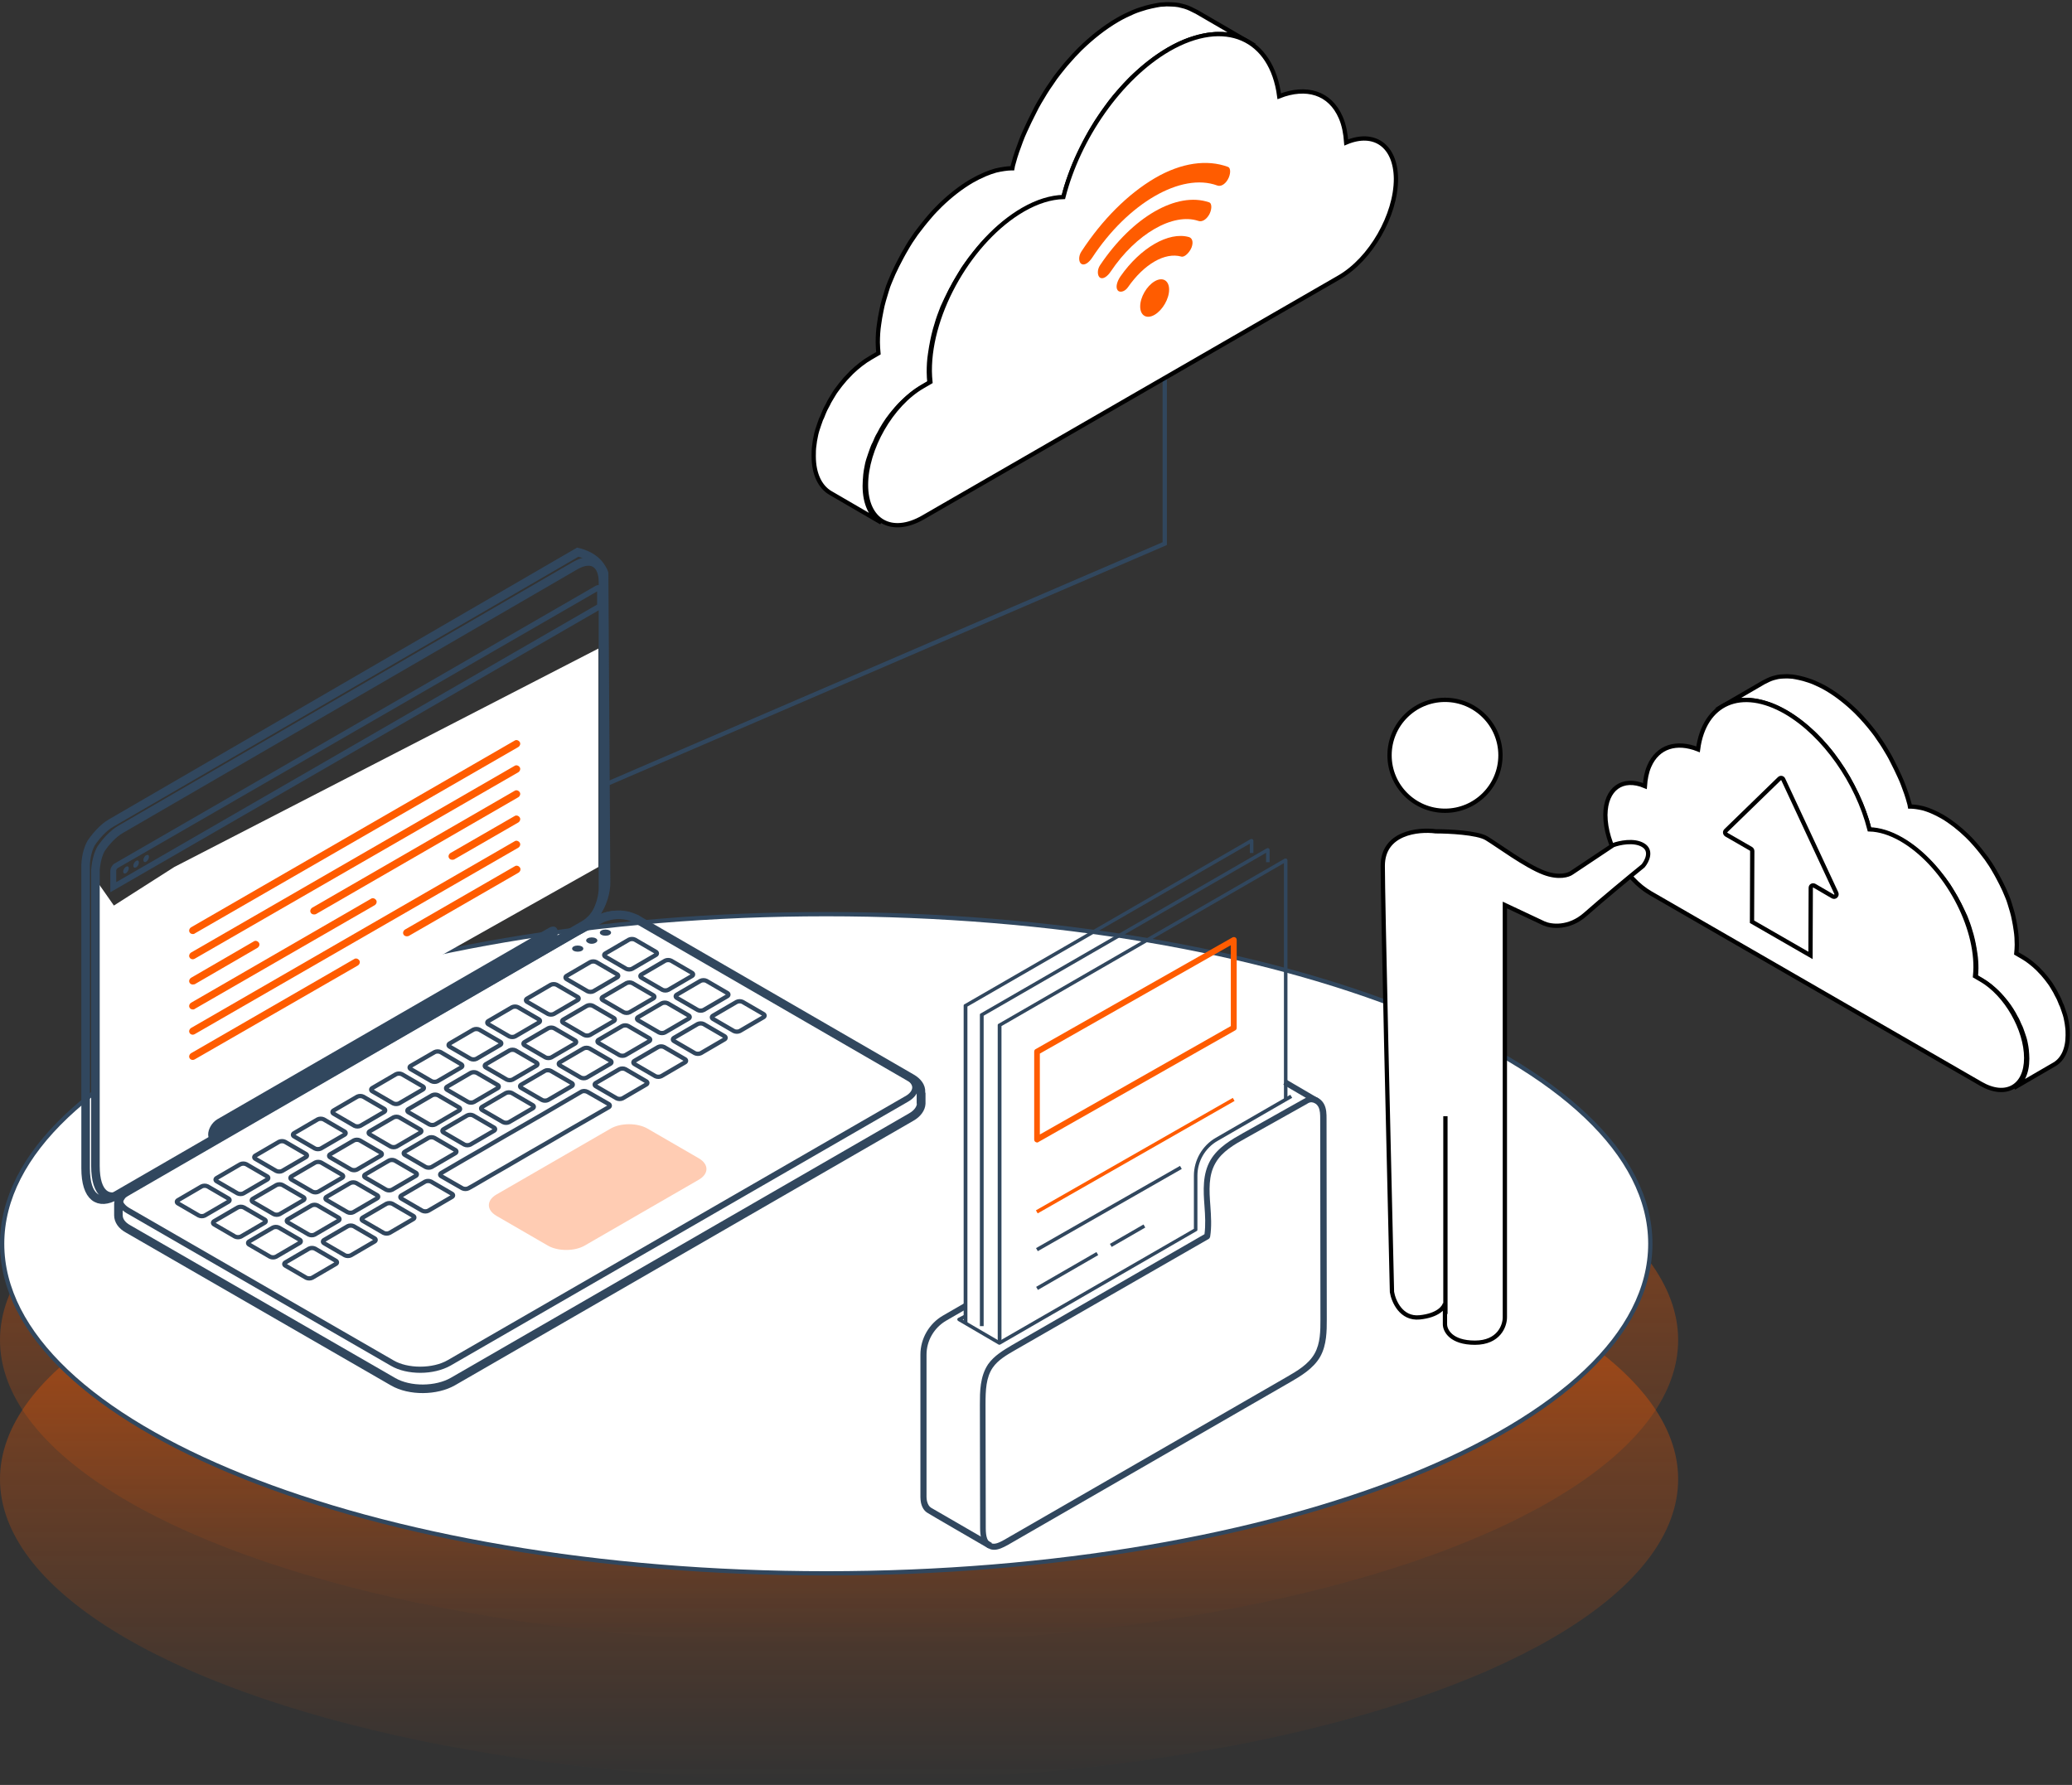 <svg width="484" height="417" viewBox="0 0 484 417" fill="none" xmlns="http://www.w3.org/2000/svg">
<rect x="0" y="0" width="484" height="417" fill="#333333" stroke="none"/>
<ellipse cx="196" cy="313.068" rx="196" ry="71" fill="url(#paint0_linear_408_20848)" fill-opacity="0.5"/>
<ellipse cx="196" cy="345.568" rx="196" ry="70.5" fill="url(#paint1_linear_408_20848)" fill-opacity="0.5"/>
<path d="M385.5 290.568C385.5 301.088 380.193 311.159 370.489 320.372C360.784 329.586 346.713 337.907 329.285 344.905C294.432 358.901 246.248 367.568 193 367.568C139.752 367.568 91.568 358.901 56.715 344.905C39.287 337.907 25.216 329.586 15.511 320.372C5.807 311.159 0.5 301.088 0.5 290.568C0.5 280.049 5.807 269.977 15.511 260.764C25.216 251.551 39.287 243.23 56.715 236.232C91.568 222.236 139.752 213.568 193 213.568C246.248 213.568 294.432 222.236 329.285 236.232C346.713 243.23 360.784 251.551 370.489 260.764C380.193 269.977 385.5 280.049 385.5 290.568Z" fill="white" stroke="#31475E"/>
<path d="M22.401 268.593V205.552L26.604 211.556L40.713 202.55L139.777 151.517V202.55L22.401 268.593Z" fill="white"/>
<path d="M134.954 129L25.961 192.274C24.127 193.322 22.424 195.287 21.31 196.924C20.721 197.972 20.131 199.61 20 201.968V272.905C20 279.848 23.078 281.617 27.074 279.324L136.46 216.05C139.604 214.216 141.569 209.762 141.569 206.16L141.111 133.913C140.98 133.454 140.718 133.061 140.456 132.603C138.884 130.048 136.067 129.262 134.954 129Z" stroke="#31475E" stroke-width="2" stroke-miterlimit="10"/>
<path d="M215.125 257.709V255.089C215.19 253.91 214.404 252.731 212.898 251.88L149.624 215.265C149.231 215.003 148.838 214.806 148.51 214.61C147.855 214.348 147.2 214.086 146.676 213.955C144.187 213.365 142.026 213.955 140.716 214.479L134.428 217.754L30.02 278.015C28.513 278.866 27.727 280.045 27.662 281.224V283.91C27.662 285.089 28.382 286.268 29.954 287.119L91.852 322.817C95.717 325.044 101.939 324.979 105.804 322.752L212.832 260.984C214.339 260.133 215.125 258.954 215.19 257.84V257.709C215.125 257.775 215.125 257.775 215.125 257.709Z" stroke="#31475E" stroke-width="2" stroke-miterlimit="10"/>
<path d="M134.365 132.144L28.123 193.78C26.355 194.828 24.717 196.662 23.604 198.3C23.014 199.348 22.49 200.92 22.294 203.212V272.381C22.294 279.128 25.306 280.896 29.171 278.669L135.872 216.967C138.95 215.199 140.85 210.876 140.85 207.339V136.008C140.85 131.62 138.23 129.917 134.365 132.144Z" stroke="#31475E" stroke-width="2" stroke-miterlimit="10"/>
<path d="M25.77 208.448V203.47C25.77 202.815 26.229 202.029 26.819 201.701L139.152 136.855C139.938 136.397 140.855 136.921 140.855 137.838V142.03L140.462 142.226L25.77 208.448ZM139.48 138.165L27.474 202.815C27.277 202.946 27.146 203.208 27.146 203.404V206.09L139.48 141.244V138.165Z" fill="#31475E"/>
<path d="M28.775 203.603C28.775 203.21 29.102 202.686 29.43 202.49C29.823 202.293 30.085 202.424 30.085 202.883C30.085 203.276 29.757 203.8 29.43 203.996C29.102 204.193 28.775 204.062 28.775 203.603Z" fill="#31475E"/>
<path d="M31.137 202.23C31.137 201.837 31.464 201.313 31.792 201.117C32.185 200.92 32.447 201.051 32.447 201.51C32.447 201.903 32.185 202.427 31.792 202.623C31.464 202.82 31.137 202.689 31.137 202.23Z" fill="#31475E"/>
<path d="M33.489 200.92C33.489 200.527 33.751 200.003 34.144 199.806C34.537 199.61 34.799 199.741 34.799 200.199C34.799 200.592 34.471 201.116 34.144 201.313C33.751 201.509 33.489 201.313 33.489 200.92Z" fill="#31475E"/>
<path d="M143.985 214.152C144.575 214.152 145.164 214.217 145.688 214.348C146.278 214.545 146.867 214.741 147.326 214.938C147.653 215.069 147.981 215.265 148.308 215.462L149.029 215.92H149.094L211.517 252.077C212.499 252.666 213.089 253.387 213.089 254.042C213.089 254.762 212.499 255.548 211.386 256.138L104.554 317.774C102.851 318.757 100.558 319.281 98.135 319.281C95.777 319.281 93.55 318.757 91.978 317.84L30.211 282.207C29.228 281.618 28.639 280.897 28.639 280.177C28.639 279.456 29.228 278.67 30.342 278.081L134.488 217.951L140.645 214.741C141.431 214.545 142.61 214.152 143.985 214.152ZM143.985 212.776C142.413 212.776 141.038 213.169 140.121 213.562L133.833 216.837L29.687 276.967C26.608 278.736 26.543 281.683 29.621 283.452L91.323 319.084C93.222 320.198 95.711 320.722 98.2 320.722C100.755 320.722 103.309 320.132 105.274 319.019L212.106 257.382C215.185 255.614 215.316 252.732 212.237 250.963L149.094 214.414C148.701 214.152 148.308 213.955 147.981 213.759C147.326 213.497 146.736 213.235 146.147 213.104C145.361 212.842 144.64 212.776 143.985 212.776Z" fill="#31475E"/>
<path d="M134.032 222.142C133.508 221.88 133.508 221.356 134.032 221.094C134.556 220.832 135.342 220.832 135.866 221.094C136.39 221.356 136.39 221.88 135.866 222.142C135.342 222.404 134.556 222.404 134.032 222.142Z" fill="#31475E"/>
<path d="M137.311 220.244C136.787 219.982 136.787 219.458 137.311 219.196C137.835 218.934 138.621 218.934 139.145 219.196C139.669 219.458 139.669 219.982 139.145 220.244C138.621 220.571 137.77 220.571 137.311 220.244Z" fill="#31475E"/>
<path d="M140.513 218.409C139.989 218.147 139.989 217.623 140.513 217.361C141.037 217.099 141.823 217.099 142.347 217.361C142.871 217.623 142.871 218.147 142.347 218.409C141.888 218.671 141.037 218.671 140.513 218.409Z" fill="#31475E"/>
<path d="M53.333 279.979C53.726 280.175 53.726 280.568 53.333 280.765L47.831 283.974C47.438 284.171 46.848 284.171 46.455 283.974L41.608 281.158C41.215 280.961 41.215 280.568 41.608 280.372L47.11 277.162C47.503 276.966 48.093 276.966 48.486 277.162L53.333 279.979ZM57.525 271.987C57.132 271.791 56.542 271.791 56.149 271.987L50.647 275.197C50.254 275.394 50.254 275.787 50.647 275.983L55.494 278.8C55.887 278.996 56.477 278.996 56.87 278.8L62.372 275.59C62.765 275.394 62.765 275.001 62.372 274.804L57.525 271.987ZM66.564 266.747C66.171 266.551 65.582 266.551 65.189 266.747L59.686 269.957C59.293 270.153 59.293 270.546 59.686 270.743L64.534 273.559C64.927 273.756 65.516 273.756 65.909 273.559L71.411 270.35C71.804 270.153 71.804 269.76 71.411 269.564L66.564 266.747ZM75.603 261.507C75.21 261.311 74.621 261.311 74.228 261.507L68.725 264.717C68.332 264.913 68.332 265.306 68.725 265.503L73.573 268.319C73.966 268.516 74.555 268.516 74.948 268.319L80.45 265.11C80.843 264.913 80.843 264.52 80.45 264.324L75.603 261.507ZM84.839 256.202C84.446 256.005 83.856 256.005 83.463 256.202L77.961 259.411C77.568 259.608 77.568 260.001 77.961 260.197L82.808 263.014C83.201 263.21 83.791 263.21 84.184 263.014L89.686 259.804C90.079 259.608 90.079 259.215 89.686 259.018L84.839 256.202ZM93.878 250.962C93.485 250.765 92.895 250.765 92.502 250.962L87 254.171C86.607 254.368 86.607 254.761 87 254.957L91.847 257.774C92.24 257.97 92.83 257.97 93.223 257.774L98.725 254.564C99.118 254.368 99.118 253.975 98.725 253.778L93.878 250.962ZM102.917 245.787C102.524 245.591 101.934 245.591 101.541 245.787L95.974 248.997C95.581 249.193 95.581 249.586 95.974 249.783L100.821 252.599C101.214 252.796 101.803 252.796 102.196 252.599L107.698 249.39C108.091 249.193 108.091 248.8 107.698 248.604L102.917 245.787ZM111.956 240.547C111.563 240.351 110.973 240.351 110.58 240.547L105.078 243.757C104.685 243.953 104.685 244.346 105.078 244.543L109.925 247.359C110.318 247.556 110.908 247.556 111.301 247.359L116.803 244.15C117.196 243.953 117.196 243.56 116.803 243.364L111.956 240.547ZM120.995 235.307C120.602 235.111 120.013 235.111 119.62 235.307L114.118 238.517C113.725 238.713 113.725 239.106 114.118 239.303L118.965 242.119C119.358 242.316 119.947 242.316 120.34 242.119L125.842 238.91C126.235 238.713 126.235 238.32 125.842 238.124L120.995 235.307ZM130.034 230.067C129.641 229.87 129.052 229.87 128.659 230.067L123.157 233.277C122.764 233.473 122.764 233.866 123.157 234.063L128.004 236.879C128.397 237.076 128.986 237.076 129.379 236.879L134.881 233.67C135.274 233.473 135.274 233.08 134.881 232.884L130.034 230.067ZM139.27 224.761C138.877 224.565 138.287 224.565 137.894 224.761L132.392 227.971C131.999 228.168 131.999 228.56 132.392 228.757L137.239 231.574C137.632 231.77 138.222 231.77 138.615 231.574L144.117 228.364C144.51 228.167 144.51 227.774 144.117 227.578L139.27 224.761ZM148.309 219.521C147.916 219.325 147.326 219.325 146.933 219.521L141.431 222.731C141.038 222.927 141.038 223.32 141.431 223.517L146.278 226.333C146.671 226.53 147.261 226.53 147.654 226.333L153.156 223.124C153.549 222.927 153.549 222.534 153.156 222.338L148.309 219.521ZM56.935 282.075C56.542 281.878 55.953 281.878 55.56 282.075L50.058 285.284C49.665 285.481 49.665 285.874 50.058 286.07L54.905 288.887C55.298 289.083 55.887 289.083 56.28 288.887L61.782 285.677C62.175 285.481 62.175 285.088 61.782 284.891L56.935 282.075ZM65.975 276.835C65.582 276.638 64.992 276.638 64.599 276.835L59.097 280.044C58.704 280.241 58.704 280.634 59.097 280.83L63.944 283.647C64.337 283.843 64.927 283.843 65.32 283.647L70.822 280.437C71.215 280.241 71.215 279.848 70.822 279.651L65.975 276.835ZM75.014 271.594C74.621 271.398 74.031 271.398 73.638 271.594L68.136 274.804C67.743 275.001 67.743 275.394 68.136 275.59L72.983 278.407C73.376 278.603 73.966 278.603 74.359 278.407L79.861 275.197C80.254 275.001 80.254 274.608 79.861 274.411L75.014 271.594ZM84.053 266.42C83.66 266.223 83.07 266.223 82.677 266.42L77.175 269.629C76.782 269.826 76.782 270.219 77.175 270.415L82.022 273.232C82.415 273.428 83.005 273.428 83.398 273.232L88.9 270.022C89.293 269.826 89.293 269.433 88.9 269.236L84.053 266.42ZM93.288 261.049C92.895 260.852 92.306 260.852 91.913 261.049L86.411 264.258C86.018 264.455 86.018 264.848 86.411 265.044L91.258 267.861C91.651 268.057 92.24 268.057 92.633 267.861L98.135 264.651C98.528 264.455 98.528 264.062 98.135 263.865L93.288 261.049ZM102.327 255.874C101.934 255.678 101.345 255.678 100.952 255.874L95.45 259.084C95.057 259.28 95.057 259.673 95.45 259.87L100.297 262.686C100.69 262.883 101.279 262.883 101.672 262.686L107.174 259.477C107.567 259.28 107.567 258.887 107.174 258.691L102.327 255.874ZM111.367 250.634C110.974 250.438 110.384 250.438 109.991 250.634L104.489 253.844C104.096 254.04 104.096 254.433 104.489 254.63L109.336 257.446C109.729 257.643 110.318 257.643 110.711 257.446L116.214 254.237C116.607 254.04 116.607 253.647 116.214 253.451L111.367 250.634ZM120.406 245.394C120.013 245.198 119.423 245.198 119.03 245.394L113.528 248.604C113.135 248.8 113.135 249.193 113.528 249.39L118.375 252.206C118.768 252.403 119.358 252.403 119.751 252.206L125.253 248.997C125.646 248.8 125.646 248.407 125.253 248.211L120.406 245.394ZM129.445 240.22C129.052 240.023 128.462 240.023 128.069 240.22L122.567 243.429C122.174 243.626 122.174 244.019 122.567 244.215L127.414 247.032C127.807 247.228 128.397 247.228 128.79 247.032L134.292 243.822C134.685 243.626 134.685 243.233 134.292 243.036L129.445 240.22ZM138.484 234.98C138.091 234.783 137.501 234.783 137.108 234.98L131.606 238.189C131.213 238.386 131.213 238.779 131.606 238.975L136.453 241.792C136.846 241.988 137.436 241.988 137.829 241.792L143.331 238.582C143.724 238.386 143.724 237.993 143.331 237.796L138.484 234.98ZM147.719 229.674C147.326 229.478 146.737 229.478 146.344 229.674L140.842 232.884C140.449 233.08 140.449 233.473 140.842 233.67L145.689 236.486C146.082 236.683 146.671 236.683 147.064 236.486L152.566 233.277C152.959 233.08 152.959 232.687 152.566 232.491L147.719 229.674ZM156.759 224.434C156.366 224.237 155.776 224.237 155.383 224.434L149.881 227.644C149.488 227.84 149.488 228.233 149.881 228.429L154.728 231.246C155.121 231.443 155.711 231.443 156.104 231.246L161.606 228.036C161.999 227.84 161.999 227.447 161.606 227.25L156.759 224.434ZM65.123 286.791C64.73 286.594 64.141 286.594 63.748 286.791L58.245 290C57.852 290.197 57.852 290.59 58.245 290.786L63.093 293.603C63.486 293.799 64.075 293.799 64.468 293.603L69.97 290.393C70.363 290.197 70.363 289.804 69.97 289.607L65.123 286.791ZM74.162 281.616C73.769 281.42 73.18 281.42 72.787 281.616L67.284 284.826C66.891 285.022 66.891 285.415 67.284 285.612L72.132 288.428C72.525 288.625 73.114 288.625 73.507 288.428L79.009 285.219C79.402 285.022 79.402 284.629 79.009 284.433L74.162 281.616ZM83.201 276.376C82.808 276.18 82.219 276.18 81.826 276.376L76.324 279.586C75.931 279.782 75.931 280.175 76.324 280.372L81.171 283.188C81.564 283.385 82.153 283.385 82.546 283.188L88.048 279.979C88.441 279.782 88.441 279.389 88.048 279.193L83.201 276.376ZM92.24 271.136C91.847 270.939 91.258 270.939 90.865 271.136L85.363 274.346C84.97 274.542 84.97 274.935 85.363 275.132L90.21 277.948C90.603 278.145 91.192 278.145 91.585 277.948L97.087 274.739C97.48 274.542 97.48 274.149 97.087 273.952L92.24 271.136ZM101.476 265.83C101.083 265.634 100.493 265.634 100.1 265.83L94.598 269.04C94.205 269.236 94.205 269.629 94.598 269.826L99.445 272.642C99.838 272.839 100.428 272.839 100.821 272.642L106.323 269.433C106.716 269.236 106.716 268.843 106.323 268.647L101.476 265.83ZM110.515 260.59C110.122 260.394 109.532 260.394 109.139 260.59L103.637 263.8C103.244 263.996 103.244 264.389 103.637 264.586L108.484 267.402C108.877 267.599 109.467 267.599 109.86 267.402L115.362 264.193C115.755 263.996 115.755 263.603 115.362 263.407L110.515 260.59ZM119.554 255.35C119.161 255.154 118.572 255.154 118.179 255.35L112.677 258.56C112.284 258.756 112.284 259.149 112.677 259.346L117.524 262.162C117.917 262.359 118.506 262.359 118.899 262.162L124.401 258.953C124.794 258.756 124.794 258.363 124.401 258.167L119.554 255.35ZM128.659 250.176C128.266 249.979 127.611 249.979 127.283 250.176L121.781 253.385C121.388 253.582 121.388 253.975 121.781 254.171L126.628 256.988C127.021 257.184 127.611 257.184 128.004 256.988L133.506 253.778C133.899 253.582 133.899 253.189 133.506 252.992L128.659 250.176ZM137.698 244.936C137.305 244.739 136.715 244.739 136.322 244.936L130.82 248.145C130.427 248.342 130.427 248.735 130.82 248.931L135.667 251.748C136.06 251.944 136.65 251.944 137.043 251.748L142.545 248.538C142.938 248.342 142.938 247.949 142.545 247.752L137.698 244.936ZM146.737 239.696C146.344 239.499 145.754 239.499 145.361 239.696L139.859 242.905C139.466 243.102 139.466 243.495 139.859 243.691L144.706 246.508C145.099 246.704 145.689 246.704 146.082 246.508L151.584 243.298C151.977 243.102 151.977 242.709 151.584 242.512L146.737 239.696ZM155.973 234.39C155.58 234.194 154.99 234.194 154.597 234.39L149.095 237.6C148.702 237.796 148.702 238.189 149.095 238.386L153.942 241.202C154.335 241.399 154.924 241.399 155.317 241.202L160.82 237.993C161.213 237.796 161.213 237.403 160.82 237.207L155.973 234.39ZM165.012 229.15C164.619 228.954 164.029 228.954 163.636 229.15L158.134 232.36C157.741 232.556 157.741 232.949 158.134 233.146L162.981 235.962C163.374 236.159 163.964 236.159 164.357 235.962L169.859 232.753C170.252 232.556 170.252 232.163 169.859 231.967L165.012 229.15ZM73.573 291.703C73.18 291.507 72.59 291.507 72.197 291.703L66.695 294.913C66.302 295.109 66.302 295.502 66.695 295.699L71.542 298.515C71.935 298.712 72.525 298.712 72.918 298.515L78.42 295.306C78.813 295.109 78.813 294.716 78.42 294.52L73.573 291.703ZM82.612 286.463C82.219 286.267 81.629 286.267 81.236 286.463L75.734 289.673C75.341 289.869 75.341 290.262 75.734 290.459L80.581 293.275C80.974 293.472 81.564 293.472 81.957 293.275L87.459 290.066C87.852 289.869 87.852 289.476 87.459 289.28L82.612 286.463ZM91.651 281.223C91.258 281.027 90.668 281.027 90.275 281.223L84.773 284.433C84.38 284.629 84.38 285.022 84.773 285.219L89.62 288.035C90.013 288.232 90.603 288.232 90.996 288.035L96.498 284.826C96.891 284.629 96.891 284.236 96.498 284.04L91.651 281.223ZM100.69 276.049C100.297 275.852 99.707 275.852 99.314 276.049L93.812 279.258C93.419 279.455 93.419 279.848 93.812 280.044L98.659 282.861C99.052 283.057 99.642 283.057 100.035 282.861L105.537 279.651C105.93 279.455 105.93 279.062 105.537 278.865L100.69 276.049ZM146.082 249.783C145.689 249.586 145.099 249.586 144.706 249.783L139.204 252.992C138.811 253.189 138.811 253.582 139.204 253.778L144.051 256.595C144.444 256.791 145.034 256.791 145.427 256.595L150.929 253.385C151.322 253.189 151.322 252.796 150.929 252.599L146.082 249.783ZM155.121 244.608C154.728 244.412 154.138 244.412 153.745 244.608L148.243 247.818C147.85 248.014 147.85 248.407 148.243 248.604L153.09 251.42C153.483 251.617 154.073 251.617 154.466 251.42L159.968 248.211C160.361 248.014 160.361 247.621 159.968 247.425L155.121 244.608ZM164.357 239.237C163.964 239.041 163.374 239.041 162.981 239.237L157.479 242.447C157.086 242.643 157.086 243.036 157.479 243.233L162.326 246.049C162.719 246.246 163.309 246.246 163.702 246.049L169.204 242.84C169.597 242.643 169.597 242.25 169.204 242.054L164.357 239.237ZM173.461 234.063C173.068 233.866 172.479 233.866 172.086 234.063L166.584 237.272C166.191 237.469 166.191 237.862 166.584 238.058L171.431 240.875C171.824 241.071 172.413 241.071 172.806 240.875L178.308 237.665C178.701 237.469 178.701 237.076 178.308 236.879L173.461 234.063ZM135.733 255.088L130.231 258.298L126.759 260.328L121.192 263.538L117.655 265.568L112.153 268.778L108.615 270.808L103.113 274.018C102.72 274.215 102.72 274.608 103.113 274.804L108.026 277.621C108.419 277.817 109.008 277.817 109.401 277.621L110.58 276.966L114.969 274.411L118.506 272.38L124.008 269.171L127.545 267.14L133.047 263.931L136.584 261.9L141.693 258.953L142.152 258.691C142.545 258.494 142.545 258.101 142.152 257.905L137.239 255.088C136.715 254.826 136.126 254.826 135.733 255.088Z" stroke="#31475E" stroke-miterlimit="10"/>
<path d="M128.209 221.424L50.722 266.161C49.543 266.816 48.626 266.357 48.626 265.047C48.626 263.737 49.543 262.23 50.722 261.51L128.209 216.773C129.388 216.118 130.305 216.511 130.305 217.886C130.305 219.196 129.388 220.768 128.209 221.424Z" fill="#31475E"/>
<path d="M136.595 290.986C134.237 292.362 130.307 292.362 127.949 290.986L115.962 284.043C113.604 282.667 113.604 280.44 115.962 279.065L142.621 263.672C144.979 262.297 148.909 262.297 151.267 263.672L163.253 270.615C165.611 271.991 165.611 274.218 163.253 275.593L136.595 290.986Z" fill="#FFCCB3"/>
<path d="M45.025 218.212C44.763 218.212 44.435 218.081 44.304 217.819C44.042 217.426 44.239 216.902 44.632 216.64L120.22 173.017C120.613 172.755 121.137 172.951 121.399 173.344C121.661 173.737 121.464 174.261 121.071 174.523L45.483 218.081C45.352 218.212 45.221 218.212 45.025 218.212Z" fill="#FF5C00"/>
<path d="M45.025 224.108C44.763 224.108 44.435 223.977 44.304 223.715C44.042 223.322 44.239 222.798 44.632 222.536L120.22 178.912C120.613 178.65 121.137 178.847 121.399 179.24C121.661 179.633 121.464 180.157 121.071 180.419L45.483 223.977C45.352 224.042 45.221 224.108 45.025 224.108Z" fill="#FF5C00"/>
<path d="M45.025 230.005C44.763 230.005 44.435 229.874 44.304 229.612C44.042 229.219 44.239 228.695 44.632 228.433L59.304 219.918C59.697 219.656 60.221 219.853 60.483 220.246C60.745 220.639 60.548 221.163 60.156 221.425L45.483 229.94C45.352 229.94 45.221 230.005 45.025 230.005Z" fill="#FF5C00"/>
<path d="M73.319 213.632C73.057 213.632 72.73 213.501 72.599 213.239C72.337 212.846 72.533 212.322 72.926 212.06L120.218 184.746C120.611 184.484 121.135 184.681 121.397 185.074C121.659 185.467 121.462 185.991 121.069 186.253L73.778 213.567C73.647 213.632 73.45 213.632 73.319 213.632Z" fill="#FF5C00"/>
<path d="M45.025 235.834C44.763 235.834 44.435 235.703 44.304 235.441C44.042 235.048 44.239 234.524 44.632 234.262L86.683 209.961C87.076 209.699 87.6 209.896 87.862 210.289C88.124 210.682 87.928 211.206 87.535 211.468L45.483 235.703C45.352 235.834 45.221 235.834 45.025 235.834Z" fill="#FF5C00"/>
<path d="M105.615 200.857C105.353 200.857 105.025 200.726 104.894 200.464C104.632 200.071 104.829 199.547 105.222 199.285L120.221 190.639C120.614 190.377 121.138 190.573 121.4 190.966C121.662 191.359 121.466 191.883 121.073 192.145L106.073 200.791C105.942 200.857 105.746 200.857 105.615 200.857Z" fill="#FF5C00"/>
<path d="M45.025 241.729C44.763 241.729 44.435 241.598 44.304 241.336C44.042 240.943 44.239 240.419 44.632 240.157L120.22 196.533C120.613 196.271 121.137 196.468 121.399 196.861C121.661 197.254 121.464 197.778 121.071 198.04L45.483 241.598C45.352 241.663 45.221 241.729 45.025 241.729Z" fill="#FF5C00"/>
<path d="M45.025 247.625C44.763 247.625 44.435 247.494 44.304 247.232C44.042 246.839 44.239 246.315 44.632 246.053L82.753 224.045C83.146 223.783 83.67 223.98 83.932 224.373C84.194 224.766 83.998 225.29 83.605 225.552L45.483 247.494C45.352 247.56 45.221 247.625 45.025 247.625Z" fill="#FF5C00"/>
<path d="M94.996 218.738C94.734 218.738 94.406 218.607 94.275 218.345C94.013 217.952 94.21 217.428 94.603 217.166L120.279 202.362C120.672 202.1 121.196 202.297 121.458 202.69C121.72 203.083 121.524 203.607 121.131 203.869L95.455 218.672C95.258 218.738 95.127 218.738 94.996 218.738Z" fill="#FF5C00"/>
<path d="M142.075 183L272.075 127V87" stroke="#31475E"/>
<path d="M279.605 2.821C279.531 2.821 279.53 2.746 279.456 2.746C279.009 2.523 278.562 2.299 278.115 2.076C277.668 1.852 277.221 1.703 276.775 1.554C276.328 1.406 275.806 1.331 275.285 1.182C274.764 1.108 274.242 1.033 273.721 1.033C273.125 1.033 272.603 0.959 272.008 1.033C271.337 1.033 270.741 1.108 270.071 1.257C269.326 1.406 268.581 1.554 267.762 1.778C266.794 2.076 265.751 2.374 264.708 2.821C263.516 3.342 262.25 3.938 260.984 4.683C257.93 6.47 255.025 8.779 252.269 11.461C251.301 12.429 250.333 13.472 249.439 14.515C248.694 15.334 248.024 16.228 247.353 17.047C246.758 17.792 246.162 18.611 245.64 19.431C245.119 20.175 244.597 20.92 244.151 21.665C243.704 22.41 243.257 23.155 242.81 23.9C242.363 24.645 241.991 25.389 241.618 26.134C241.246 26.879 240.873 27.624 240.501 28.369C240.128 29.114 239.831 29.858 239.458 30.603C239.086 31.348 238.788 32.167 238.49 32.912C238.192 33.732 237.894 34.551 237.596 35.37C237.298 36.264 237 37.158 236.777 38.052C236.628 38.499 236.553 38.871 236.479 39.318C236.404 39.318 236.33 39.318 236.181 39.318C235.659 39.318 235.138 39.392 234.542 39.467C233.946 39.541 233.276 39.69 232.606 39.839C231.786 40.063 230.967 40.361 230.073 40.733C229.03 41.18 227.988 41.701 226.945 42.297C224.412 43.787 221.954 45.724 219.645 47.958C218.826 48.777 218.007 49.597 217.262 50.49C216.666 51.161 216.07 51.906 215.474 52.651C214.953 53.321 214.506 53.917 213.985 54.587C213.538 55.183 213.165 55.853 212.718 56.449C212.346 57.045 211.973 57.641 211.601 58.311C211.229 58.907 210.931 59.503 210.558 60.173C210.26 60.769 209.888 61.44 209.59 62.035C209.292 62.631 208.994 63.302 208.696 63.898C208.398 64.568 208.175 65.164 207.877 65.834C207.579 66.505 207.355 67.175 207.132 67.92C206.909 68.665 206.685 69.409 206.462 70.154C206.238 70.974 206.015 71.793 205.866 72.687C205.642 73.73 205.493 74.698 205.344 75.741C205.121 77.156 205.046 78.645 205.046 79.986C205.046 80.88 205.121 81.699 205.195 82.519L203.408 83.561C201.844 84.455 200.354 85.647 198.939 86.988C198.417 87.509 197.97 88.031 197.449 88.552C197.077 88.999 196.704 89.446 196.332 89.893C196.034 90.265 195.736 90.712 195.438 91.084C195.14 91.457 194.917 91.829 194.693 92.202C194.47 92.574 194.246 92.946 194.023 93.319C193.799 93.691 193.576 94.064 193.427 94.436C193.204 94.808 193.055 95.181 192.831 95.553C192.682 95.926 192.459 96.298 192.31 96.745C192.161 97.118 192.012 97.564 191.788 97.937C191.639 98.384 191.49 98.756 191.341 99.203C191.192 99.65 191.043 100.097 190.895 100.544C190.746 101.065 190.597 101.587 190.522 102.108C190.373 102.704 190.299 103.374 190.224 103.97C190.075 104.864 190.075 105.758 190.075 106.577C190.075 110.748 191.565 113.727 193.948 115.143L205.866 122.07C203.482 120.654 201.993 117.75 201.993 113.504C201.993 112.685 202.067 111.791 202.142 110.897C202.216 110.301 202.291 109.705 202.44 109.035C202.514 108.514 202.663 107.992 202.812 107.471C202.961 107.024 203.11 106.577 203.259 106.13C203.408 105.683 203.557 105.311 203.706 104.864C203.855 104.491 204.004 104.045 204.227 103.672C204.376 103.3 204.6 102.927 204.749 102.48C204.898 102.108 205.121 101.736 205.344 101.363C205.568 100.991 205.717 100.618 205.94 100.246C206.164 99.873 206.387 99.501 206.611 99.129C206.834 98.756 207.132 98.384 207.356 98.011C207.653 97.639 207.951 97.192 208.249 96.82C208.622 96.373 208.994 95.926 209.367 95.479C209.813 94.957 210.335 94.436 210.856 93.915C212.271 92.574 213.761 91.382 215.325 90.489L217.113 89.446C217.038 88.626 216.964 87.807 216.964 86.913C216.964 85.498 217.038 84.083 217.262 82.668C217.411 81.699 217.56 80.656 217.783 79.614C217.932 78.794 218.156 77.975 218.379 77.081C218.603 76.337 218.826 75.592 219.049 74.847C219.273 74.177 219.496 73.506 219.794 72.761C220.018 72.091 220.316 71.421 220.614 70.825C220.912 70.154 221.21 69.558 221.507 68.963C221.805 68.367 222.103 67.696 222.476 67.1C222.774 66.505 223.146 65.834 223.519 65.238C223.891 64.642 224.263 63.972 224.636 63.376C225.008 62.706 225.455 62.11 225.902 61.514C226.349 60.844 226.87 60.173 227.392 59.578C227.988 58.833 228.583 58.088 229.179 57.417C229.924 56.524 230.743 55.704 231.563 54.885C233.872 52.651 236.33 50.714 238.862 49.224C239.905 48.628 240.948 48.107 241.991 47.66C242.884 47.288 243.704 46.99 244.523 46.766C245.193 46.617 245.789 46.468 246.46 46.394C246.981 46.319 247.577 46.245 248.098 46.245C248.173 46.245 248.247 46.245 248.396 46.245C248.471 45.798 248.62 45.426 248.694 44.979C248.918 44.085 249.216 43.191 249.513 42.297C249.811 41.478 250.109 40.659 250.407 39.839C250.705 39.094 251.003 38.275 251.376 37.53C251.673 36.785 252.046 36.041 252.418 35.296C252.791 34.551 253.163 33.806 253.536 33.061C253.908 32.316 254.355 31.572 254.727 30.827C255.174 30.082 255.621 29.337 256.068 28.592C256.589 27.847 257.036 27.102 257.558 26.358C258.154 25.538 258.675 24.794 259.271 23.974C259.941 23.08 260.612 22.261 261.356 21.442C262.25 20.399 263.219 19.356 264.187 18.388C266.943 15.707 269.848 13.398 272.901 11.61C274.168 10.865 275.359 10.269 276.626 9.748C277.668 9.301 278.637 9.003 279.679 8.705C280.499 8.482 281.244 8.333 281.988 8.184C282.659 8.109 283.329 8.035 283.925 7.96C284.521 7.96 285.117 7.96 285.638 7.96C286.16 7.96 286.681 8.035 287.202 8.109C287.724 8.184 288.171 8.333 288.692 8.482C289.139 8.63 289.586 8.779 290.033 9.003C290.48 9.226 290.927 9.375 291.373 9.673C291.448 9.673 291.448 9.748 291.522 9.748L279.605 2.821Z" fill="white" stroke="black" stroke-miterlimit="10"/>
<path d="M272.975 11.537C286.159 3.939 297.034 8.855 298.821 22.486C305.078 20.028 310.664 21.592 313.197 27.476C313.942 29.189 314.314 31.201 314.463 33.286C321.018 30.53 326.008 34.031 326.083 41.777C326.083 50.269 320.198 60.547 312.824 64.793L215.623 120.879C208.249 125.125 202.29 121.699 202.29 113.282C202.29 104.865 208.174 94.512 215.548 90.266L217.336 89.224C217.261 88.404 217.187 87.585 217.187 86.691C217.112 72.837 226.87 56.004 238.936 49.002C242.288 47.066 245.491 46.097 248.396 46.023C251.896 32.243 261.579 18.166 272.975 11.537Z" fill="white" stroke="black" stroke-miterlimit="10"/>
<path d="M266.337 71.591C266.337 73.746 267.858 74.633 269.717 73.534C271.575 72.436 273.096 69.817 273.096 67.663C273.096 65.509 271.575 64.622 269.717 65.72C267.858 66.818 266.337 69.437 266.337 71.591Z" fill="#FF5C00"/>
<path d="M256.96 61.964C264.52 50.686 274.869 44.688 282.43 47.264C283.19 47.518 283.064 49.081 282.43 50.179C281.67 51.446 280.698 51.868 279.938 51.615C274.024 49.63 265.365 54.614 259.452 63.442C258.691 64.582 257.678 65.301 256.96 64.878C256.368 64.498 256.199 63.104 256.96 61.964Z" fill="#FF5C00"/>
<path d="M252.611 58.75C257.468 51.316 263.424 45.36 269.718 41.643C275.969 37.968 282.01 37.208 286.825 38.982C287.585 39.236 287.458 40.798 286.825 41.897C286.107 43.164 285.093 43.629 284.333 43.333C275.927 40.249 263.509 47.43 255.103 60.229C254.343 61.369 253.329 62.087 252.611 61.665C251.977 61.285 251.85 59.891 252.611 58.75Z" fill="#FF5C00"/>
<path d="M261.692 64.626C266.381 57.868 273.012 54.066 277.701 55.376C278.461 55.587 278.841 56.474 278.334 57.825C277.87 58.966 276.687 60.191 275.927 59.937C272.125 58.881 267.268 61.669 263.466 67.118C262.706 68.216 261.481 68.427 261.058 67.794C260.552 67.076 260.932 65.766 261.692 64.626Z" fill="#FF5C00"/>
<path d="M411.906 159.446C411.965 159.446 411.965 159.387 412.024 159.387C412.379 159.209 412.734 159.032 413.089 158.854C413.444 158.677 413.799 158.559 414.154 158.44C414.508 158.322 414.922 158.263 415.336 158.145C415.75 158.085 416.164 158.026 416.579 158.026C417.052 158.026 417.466 157.967 417.939 158.026C418.471 158.026 418.944 158.085 419.477 158.204C420.068 158.322 420.66 158.44 421.31 158.618C422.079 158.854 422.907 159.091 423.735 159.446C424.681 159.86 425.687 160.333 426.692 160.924C429.117 162.344 431.424 164.177 433.612 166.307C434.381 167.076 435.15 167.904 435.86 168.732C436.451 169.382 436.984 170.092 437.516 170.743C437.989 171.334 438.462 171.985 438.876 172.635C439.29 173.227 439.704 173.818 440.059 174.41C440.414 175.001 440.769 175.593 441.124 176.184C441.479 176.775 441.775 177.367 442.07 177.958C442.366 178.55 442.662 179.141 442.957 179.733C443.253 180.324 443.49 180.916 443.785 181.507C444.081 182.099 444.318 182.749 444.554 183.341C444.791 183.991 445.028 184.642 445.264 185.292C445.501 186.002 445.737 186.712 445.915 187.422C446.033 187.777 446.092 188.072 446.151 188.427C446.21 188.427 446.27 188.427 446.388 188.427C446.802 188.427 447.216 188.486 447.689 188.545C448.162 188.605 448.695 188.723 449.227 188.841C449.877 189.019 450.528 189.255 451.238 189.551C452.066 189.906 452.894 190.32 453.722 190.793C455.733 191.976 457.685 193.514 459.518 195.288C460.169 195.939 460.819 196.589 461.411 197.299C461.884 197.831 462.357 198.423 462.83 199.014C463.244 199.547 463.599 200.02 464.013 200.552C464.368 201.025 464.664 201.557 465.019 202.031C465.315 202.504 465.61 202.977 465.906 203.509C466.202 203.982 466.438 204.456 466.734 204.988C466.971 205.461 467.266 205.993 467.503 206.467C467.739 206.94 467.976 207.472 468.213 207.945C468.449 208.478 468.627 208.951 468.863 209.483C469.1 210.015 469.277 210.548 469.455 211.139C469.632 211.731 469.81 212.322 469.987 212.913C470.164 213.564 470.342 214.215 470.46 214.924C470.638 215.752 470.756 216.521 470.874 217.349C471.052 218.473 471.111 219.656 471.111 220.721C471.111 221.43 471.052 222.081 470.992 222.732L472.412 223.56C473.654 224.269 474.837 225.216 475.961 226.28C476.375 226.694 476.73 227.108 477.144 227.522C477.439 227.877 477.735 228.232 478.031 228.587C478.267 228.883 478.504 229.238 478.741 229.533C478.977 229.829 479.155 230.125 479.332 230.421C479.509 230.716 479.687 231.012 479.864 231.308C480.042 231.603 480.219 231.899 480.337 232.195C480.515 232.491 480.633 232.786 480.811 233.082C480.929 233.378 481.106 233.674 481.225 234.028C481.343 234.324 481.461 234.679 481.639 234.975C481.757 235.33 481.875 235.625 481.994 235.98C482.112 236.335 482.23 236.69 482.348 237.045C482.467 237.459 482.585 237.873 482.644 238.287C482.762 238.76 482.822 239.292 482.881 239.766C482.999 240.475 482.999 241.185 482.999 241.836C482.999 245.148 481.816 247.514 479.923 248.637L470.46 254.138C472.353 253.014 473.536 250.707 473.536 247.336C473.536 246.686 473.477 245.976 473.417 245.266C473.358 244.793 473.299 244.32 473.181 243.787C473.122 243.373 473.003 242.959 472.885 242.545C472.767 242.191 472.649 241.836 472.53 241.481C472.412 241.126 472.294 240.83 472.175 240.475C472.057 240.18 471.939 239.825 471.761 239.529C471.643 239.233 471.466 238.937 471.347 238.583C471.229 238.287 471.052 237.991 470.874 237.695C470.697 237.4 470.578 237.104 470.401 236.808C470.224 236.513 470.046 236.217 469.869 235.921C469.691 235.625 469.455 235.33 469.277 235.034C469.041 234.738 468.804 234.383 468.568 234.088C468.272 233.733 467.976 233.378 467.68 233.023C467.325 232.609 466.911 232.195 466.497 231.781C465.374 230.716 464.191 229.77 462.949 229.06L461.529 228.232C461.588 227.582 461.647 226.931 461.647 226.221C461.647 225.097 461.588 223.974 461.411 222.85C461.293 222.081 461.174 221.253 460.997 220.425C460.879 219.774 460.701 219.124 460.524 218.414C460.346 217.823 460.169 217.231 459.991 216.64C459.814 216.107 459.637 215.575 459.4 214.984C459.223 214.451 458.986 213.919 458.749 213.446C458.513 212.913 458.276 212.44 458.04 211.967C457.803 211.494 457.566 210.962 457.271 210.488C457.034 210.015 456.738 209.483 456.443 209.01C456.147 208.537 455.851 208.004 455.555 207.531C455.26 206.999 454.905 206.526 454.55 206.053C454.195 205.52 453.781 204.988 453.367 204.515C452.894 203.923 452.421 203.332 451.948 202.8C451.356 202.09 450.706 201.439 450.055 200.789C448.221 199.014 446.27 197.476 444.259 196.294C443.431 195.82 442.603 195.406 441.775 195.051C441.065 194.756 440.414 194.519 439.764 194.342C439.231 194.223 438.758 194.105 438.226 194.046C437.812 193.987 437.339 193.928 436.925 193.928C436.865 193.928 436.806 193.928 436.688 193.928C436.629 193.573 436.511 193.277 436.451 192.922C436.274 192.212 436.037 191.503 435.801 190.793C435.564 190.142 435.328 189.492 435.091 188.841C434.854 188.25 434.618 187.599 434.322 187.008C434.086 186.416 433.79 185.825 433.494 185.233C433.198 184.642 432.903 184.05 432.607 183.459C432.311 182.867 431.956 182.276 431.661 181.685C431.306 181.093 430.951 180.502 430.596 179.91C430.182 179.319 429.827 178.727 429.413 178.136C428.94 177.485 428.526 176.894 428.053 176.243C427.52 175.533 426.988 174.883 426.397 174.232C425.687 173.404 424.918 172.576 424.149 171.807C421.961 169.678 419.654 167.844 417.229 166.425C416.224 165.834 415.277 165.36 414.272 164.946C413.444 164.591 412.675 164.355 411.847 164.118C411.196 163.941 410.605 163.823 410.013 163.704C409.481 163.645 408.949 163.586 408.476 163.527C408.002 163.527 407.529 163.527 407.115 163.527C406.701 163.527 406.287 163.586 405.873 163.645C405.459 163.704 405.104 163.823 404.69 163.941C404.335 164.059 403.98 164.177 403.626 164.355C403.271 164.532 402.916 164.651 402.561 164.887C402.502 164.887 402.502 164.946 402.443 164.946L411.906 159.446Z" fill="white" stroke="black" stroke-miterlimit="10"/>
<path d="M417.171 166.369C406.702 160.336 398.067 164.24 396.647 175.064C391.679 173.112 387.243 174.354 385.232 179.026C384.641 180.387 384.345 181.984 384.227 183.64C379.022 181.451 375.059 184.231 375 190.382C375 197.125 379.672 205.287 385.528 208.658L462.713 253.195C468.568 256.566 473.3 253.846 473.3 247.162C473.3 240.479 468.627 232.257 462.772 228.886L461.352 228.058C461.412 227.407 461.471 226.757 461.471 226.047C461.53 215.046 453.782 201.679 444.2 196.119C441.539 194.582 438.995 193.813 436.689 193.754C433.909 182.812 426.22 171.633 417.171 166.369Z" fill="white" stroke="black" stroke-miterlimit="10"/>
<path d="M415.641 181.924L403.161 194.049C402.865 194.344 402.924 194.759 403.279 194.995L409.016 198.307C409.194 198.426 409.312 198.603 409.312 198.84L409.253 215.341L422.916 223.208L422.975 207.416C422.975 206.943 423.448 206.706 423.862 206.943L428.121 209.427C428.594 209.722 429.185 209.19 428.949 208.658L416.587 182.161C416.41 181.687 415.937 181.628 415.641 181.924Z" stroke="black" stroke-miterlimit="10"/>
<path d="M230.877 361.732C228.514 360.359 216.758 353.547 216.648 353.437C215.824 352.943 215.33 352.064 215.11 350.965C215.055 350.58 215 350.196 215 349.756V316.465C215 312.729 217.033 309.213 220.274 307.345L225.218 304.488L225.932 305.697L220.988 308.554C218.186 310.202 216.428 313.223 216.428 316.465V349.756C216.428 350.086 216.483 350.415 216.538 350.69C216.703 351.404 217.033 351.954 217.472 352.228C217.692 352.338 226.866 357.667 231.701 360.469L230.877 361.732Z" fill="#31475E"/>
<path d="M300.464 252.207L299.77 253.393L307.307 257.806L308.001 256.621L300.464 252.207Z" fill="#31475E"/>
<path d="M225.925 309.101H225.101V234.936C225.101 234.772 225.156 234.662 225.32 234.607L292.124 196.041C292.233 195.986 292.398 195.986 292.563 196.041C292.673 196.096 292.783 196.261 292.783 196.371V199.282H291.959V197.085L225.98 235.156V309.101H225.925Z" fill="#31475E"/>
<path d="M229.717 309.816H228.893V237.08C228.893 236.915 228.947 236.805 229.112 236.75L295.915 198.185C296.025 198.13 296.19 198.13 296.355 198.185C296.465 198.24 296.575 198.405 296.575 198.514V201.426H295.751V199.229L229.772 237.3V309.816H229.717Z" fill="#31475E"/>
<path d="M233.881 313.774H233.057V239.499C233.057 239.334 233.112 239.224 233.276 239.169L300.08 200.604C300.189 200.549 300.354 200.549 300.519 200.604C300.629 200.659 300.739 200.823 300.739 200.933V256.914H299.915V201.648L233.936 239.719V313.774H233.881Z" fill="#31475E"/>
<path d="M242.238 266.91C242.128 266.91 242.018 266.855 241.908 266.8C241.689 266.69 241.579 266.471 241.579 266.196V245.705C241.579 245.43 241.689 245.21 241.908 245.1L287.89 219.005C288.11 218.895 288.385 218.895 288.55 219.005C288.769 219.115 288.879 219.335 288.879 219.61V240.101C288.879 240.376 288.769 240.595 288.55 240.705L242.567 266.8C242.458 266.91 242.348 266.91 242.238 266.91ZM242.897 246.144V265.042L287.506 239.716V220.818L242.897 246.144Z" fill="#FF5C00"/>
<path d="M256.117 292.506L242.035 300.639L242.447 301.352L256.53 293.22L256.117 292.506Z" fill="#31475E"/>
<path d="M275.639 272.376L242.009 291.586L242.418 292.301L276.048 273.091L275.639 272.376Z" fill="#31475E"/>
<path d="M287.97 256.49L241.985 282.758L242.394 283.473L288.378 257.206L287.97 256.49Z" fill="#FF5C00"/>
<path d="M267.112 286.063L259.262 290.596L259.674 291.309L267.524 286.776L267.112 286.063Z" fill="#31475E"/>
<path d="M232.244 362.06C231.859 362.06 231.42 362.005 231.035 361.785C229.167 360.961 228.948 358.654 228.948 357.006L228.893 328.109C228.893 325.197 228.893 321.572 230.815 318.715C232.244 316.682 234.441 315.419 236.364 314.265L281.357 288.335C281.632 286.247 281.522 283.995 281.357 281.797C281.083 278.117 280.863 274.271 282.786 270.975C284.544 268.008 287.73 266.195 290.367 264.712L304.541 256.746C305.31 256.307 305.969 256.032 307.013 256.197C307.947 256.362 308.771 257.021 309.265 257.9C309.869 258.999 309.869 260.317 309.869 261.361L309.924 308.222C309.924 310.914 309.924 314.21 308.386 316.957C306.793 319.759 303.771 321.517 301.409 322.89L235.375 360.961C234.276 361.566 233.233 362.06 232.244 362.06ZM306.353 257.515C305.969 257.515 305.694 257.625 305.2 257.955L304.705 258.229L290.971 265.921C288.389 267.349 285.478 268.997 283.939 271.689C282.236 274.601 282.456 278.062 282.731 281.742C282.895 284.105 283.06 286.577 282.676 288.939C282.621 289.159 282.511 289.324 282.346 289.434L237.023 315.474C235.21 316.517 233.123 317.726 231.914 319.484C230.321 321.791 230.211 324.758 230.211 328.109L230.266 357.006C230.266 359.038 230.651 360.137 231.53 360.522C232.354 360.906 233.452 360.357 234.551 359.753L300.585 321.681C302.947 320.308 305.639 318.77 307.068 316.243C308.441 313.825 308.441 310.859 308.441 308.222L308.386 261.361C308.386 260.427 308.386 259.383 307.947 258.559C307.672 258.065 307.178 257.625 306.683 257.57C306.573 257.57 306.463 257.515 306.353 257.515Z" fill="#31475E"/>
<path d="M233.449 314.158C233.394 314.158 233.285 314.158 233.23 314.103L223.835 308.609C223.726 308.554 223.616 308.389 223.616 308.224C223.616 308.06 223.726 307.95 223.835 307.895L225.319 307.126L225.703 307.84L224.879 308.279L233.449 313.279L278.882 287.074V274.658C278.882 271.032 280.86 267.626 283.991 265.813L301.406 255.76L301.846 256.474L284.431 266.527C281.519 268.175 279.706 271.307 279.706 274.658V287.294C279.706 287.458 279.651 287.568 279.486 287.623L233.669 314.103C233.614 314.158 233.504 314.158 233.449 314.158Z" fill="#31475E"/>
<path d="M323 202.285C323 194.535 331.252 193.674 335.378 194.212C338.427 194.212 345.064 194.535 347.217 195.827C349.908 197.441 356.366 202.285 360.671 203.899C364.115 205.19 366.411 204.437 367.129 203.899L376.815 197.441C378.251 196.903 381.659 196.15 383.811 197.441C385.964 198.733 384.708 201.208 383.811 202.285C380.941 204.617 374.232 210.142 370.358 213.586C366.483 217.03 362.285 216.456 360.671 215.738L351.522 211.433V307.763C351.522 309.736 350.123 313.682 344.526 313.682C338.929 313.682 337.53 310.812 337.53 309.377V304.534C337.351 305.431 335.916 307.332 331.61 307.763C327.305 308.193 325.511 303.996 325.153 301.843C324.435 271.886 323 210.034 323 202.285Z" fill="white" stroke="black"/>
<circle cx="337.54" cy="176.454" r="12.954" fill="white" stroke="black"/>
<path d="M337.637 260.769V306.975" stroke="black"/>
<defs>
<linearGradient id="paint0_linear_408_20848" x1="196" y1="242.068" x2="196" y2="384.068" gradientUnits="userSpaceOnUse">
<stop stop-color="#FF5C00"/>
<stop offset="1" stop-color="#FF5C00" stop-opacity="0"/>
</linearGradient>
<linearGradient id="paint1_linear_408_20848" x1="196" y1="275.068" x2="196" y2="416.068" gradientUnits="userSpaceOnUse">
<stop stop-color="#FF5C00"/>
<stop offset="1" stop-color="#FF5C00" stop-opacity="0"/>
</linearGradient>
</defs>
</svg>
